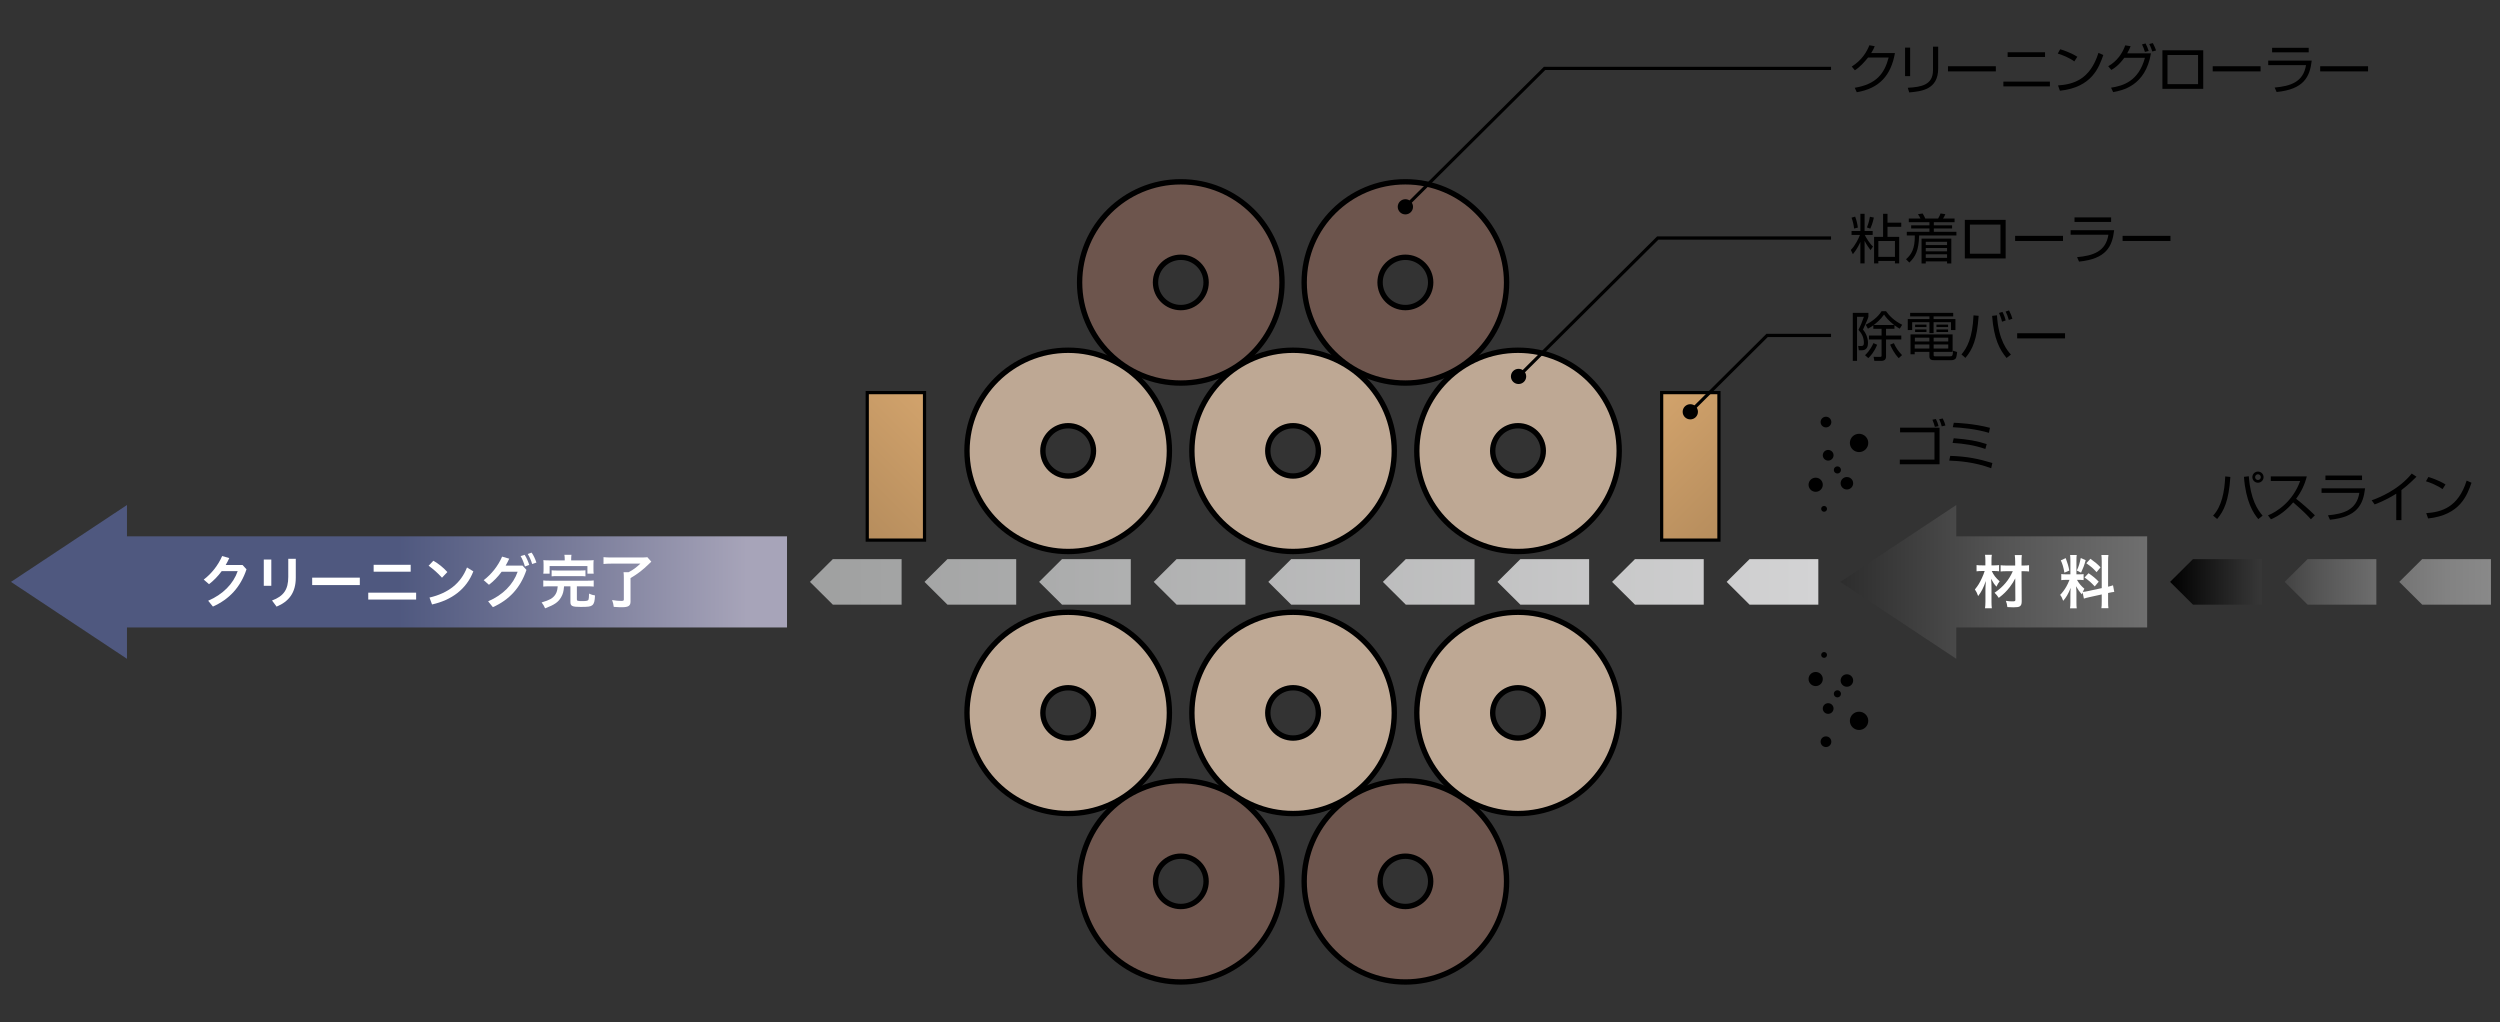 <?xml version="1.0" encoding="UTF-8"?>
<svg id="_レイヤー_1" data-name="レイヤー_1" xmlns="http://www.w3.org/2000/svg" width="450" height="184" version="1.1" xmlns:xlink="http://www.w3.org/1999/xlink" viewBox="0 0 450 184">
  <rect x="0" y="0" width="450" height="184" fill="#333333" stroke="none"/>
  <!-- Generator: Adobe Illustrator 29.0.1, SVG Export Plug-In . SVG Version: 2.1.0 Build 192)  -->
  <defs>
    <style>
      .st0 {
        fill: #bea894;
      }

      .st1 {
        clip-path: url(#clippath-4);
      }

      .st2 {
        fill: url(#_名称未設定グラデーション_91);
      }

      .st3 {
        stroke-width: .967px;
      }

      .st3, .st4, .st5 {
        fill: none;
      }

      .st3, .st5 {
        stroke: #000;
      }

      .st6 {
        fill: #fff;
      }

      .st7 {
        clip-path: url(#clippath-1);
      }

      .st8 {
        clip-path: url(#clippath-5);
      }

      .st9 {
        fill: url(#_名称未設定グラデーション_8);
      }

      .st10 {
        clip-path: url(#clippath-3);
      }

      .st5 {
        stroke-width: .58px;
      }

      .st11 {
        fill: url(#_名称未設定グラデーション_10);
      }

      .st12 {
        fill: url(#_名称未設定グラデーション_101);
      }

      .st13 {
        fill: url(#_名称未設定グラデーション_7);
      }

      .st14 {
        clip-path: url(#clippath-2);
      }

      .st15 {
        fill: url(#_名称未設定グラデーション_9);
      }

      .st16 {
        clip-path: url(#clippath);
      }

      .st17 {
        fill: #6d554d;
      }
    </style>
    <clipPath id="clippath">
      <polygon class="st4" points="331.248 104.74 352.129 118.586 352.129 112.945 386.488 112.945 386.488 96.537 352.129 96.537 352.129 90.9 331.248 104.74"/>
    </clipPath>
    <linearGradient id="_名称未設定グラデーション_10" data-name="名称未設定グラデーション 10" x1="-365.947" y1="510.163" x2="-364.006" y2="510.163" gradientTransform="translate(24429.607 33740.583) scale(65.932 -65.932)" gradientUnits="userSpaceOnUse">
      <stop offset="0" stop-color="#000"/>
      <stop offset=".229" stop-color="#2d2d2d"/>
      <stop offset=".462" stop-color="#555"/>
      <stop offset=".676" stop-color="#717171"/>
      <stop offset=".863" stop-color="#828282"/>
      <stop offset="1" stop-color="#898989"/>
    </linearGradient>
    <clipPath id="clippath-1">
      <rect class="st4" x="156.103" y="70.67" width="10.311" height="26.548"/>
    </clipPath>
    <linearGradient id="_名称未設定グラデーション_9" data-name="名称未設定グラデーション 9" x1="-367.163" y1="496.745" x2="-365.223" y2="496.745" gradientTransform="translate(1406.414 8314.301) rotate(135) scale(13.488)" gradientUnits="userSpaceOnUse">
      <stop offset="0" stop-color="#d2a36c"/>
      <stop offset=".845" stop-color="#ba905f"/>
      <stop offset="1" stop-color="#b68d5d"/>
    </linearGradient>
    <clipPath id="clippath-2">
      <polygon class="st4" points="1.975 104.74 22.855 118.586 22.855 112.945 141.661 112.945 141.661 96.537 22.855 96.537 22.855 90.9 1.975 104.74"/>
    </clipPath>
    <linearGradient id="_名称未設定グラデーション_7" data-name="名称未設定グラデーション 7" x1="-368.224" y1="510.402" x2="-366.284" y2="510.402" gradientTransform="translate(26511.444 36849.941) scale(71.993 -71.993)" gradientUnits="userSpaceOnUse">
      <stop offset="0" stop-color="#4f587f"/>
      <stop offset=".5" stop-color="#4f587f"/>
      <stop offset=".727" stop-color="#797c9a"/>
      <stop offset=".95" stop-color="#a7a4b9"/>
      <stop offset="1" stop-color="#a7a4b9"/>
    </linearGradient>
    <clipPath id="clippath-3">
      <path class="st4" d="M149.913,100.638l-4.125,4.101,4.125,4.1h12.375v-8.201h-12.375ZM170.541,100.638l-4.127,4.101,4.127,4.1h12.375v-8.201h-12.375ZM191.166,100.638l-4.125,4.101,4.125,4.1h12.375v-8.201h-12.375ZM211.793,100.638l-4.125,4.101,4.125,4.1h12.375v-8.201h-12.375ZM232.417,100.638l-4.123,4.101,4.123,4.1h12.377v-8.201h-12.377ZM253.044,100.638l-4.127,4.101,4.127,4.1h12.375v-8.201h-12.375ZM273.669,100.638l-4.125,4.101,4.125,4.1h12.375v-8.201h-12.375ZM294.297,100.638l-4.125,4.101,4.125,4.1h12.375v-8.201h-12.375ZM314.924,100.638l-4.125,4.101,4.125,4.1h12.375v-8.201h-12.375Z"/>
    </clipPath>
    <linearGradient id="_名称未設定グラデーション_8" data-name="名称未設定グラデーション 8" x1="-367.658" y1="511" x2="-365.718" y2="511" gradientTransform="translate(34539.396 47907.706) scale(93.548 -93.548)" gradientUnits="userSpaceOnUse">
      <stop offset="0" stop-color="#9fa0a0"/>
      <stop offset=".082" stop-color="#a3a4a4"/>
      <stop offset="1" stop-color="#d3d3d4"/>
    </linearGradient>
    <clipPath id="clippath-4">
      <polygon class="st4" points="299.099 70.67 299.099 97.218 309.41 97.218 309.41 70.672 309.41 70.67 299.099 70.67"/>
    </clipPath>
    <linearGradient id="_名称未設定グラデーション_91" data-name="名称未設定グラデーション 9" x1="-349.583" y1="514.326" x2="-347.642" y2="514.326" gradientTransform="translate(-1276.261 8314.345) rotate(45) scale(13.488 -13.488)" xlink:href="#_名称未設定グラデーション_9"/>
    <clipPath id="clippath-5">
      <path class="st4" d="M394.74,100.638l-4.125,4.101,4.125,4.1h12.375v-8.201h-12.375ZM415.368,100.638l-4.125,4.101,4.125,4.1h12.375v-8.201h-12.375ZM435.997,100.638l-4.127,4.101,4.127,4.1h12.373v-8.201h-12.373Z"/>
    </clipPath>
    <linearGradient id="_名称未設定グラデーション_101" data-name="名称未設定グラデーション 10" x1="-360.797" y1="506.716" x2="-358.856" y2="506.716" gradientTransform="translate(11129.981 15187.489) scale(29.766 -29.766)" xlink:href="#_名称未設定グラデーション_10"/>
  </defs>
  <g class="st16">
    <rect class="st11" x="331.248" y="90.9" width="55.24" height="27.686"/>
  </g>
  <path class="st6" d="M358.52,102.784c.32.711.726,1.241,1.419,1.856-.256.318-.395.562-.576.965-.458-.52-.533-.637-.971-1.432.064.636.075.923.075,1.718v2.386c0,.488.021.87.063,1.209h-1.227c.043-.317.075-.721.075-1.209v-2.057q0-.403.011-.573,0-.36.053-1.07c-.352,1.092-.811,2.004-1.376,2.715-.159-.467-.341-.838-.586-1.188.565-.699.863-1.177,1.258-2.047.225-.477.299-.679.502-1.272h-.512c-.385,0-.662.021-.949.054v-1.124c.287.042.522.053.991.053h.598v-.88c0-.414-.021-.7-.064-1.019h1.227c-.053.297-.063.552-.063,1.008v.891h.555c.299,0,.555-.021.811-.053v1.124c-.256-.032-.533-.054-.8-.054h-.513ZM361.219,102.816c-.491,0-.832.021-1.109.053v-1.124c.299.032.64.053,1.12.053h1.504v-.646c-.011-.509-.021-.838-.075-1.241h1.27c-.043.372-.064.753-.054,1.241v.646h.31c.459,0,.778-.021,1.045-.063v1.135c-.267-.031-.607-.053-1.045-.053h-.31l.032,5.377c.011.562-.117.848-.427.996-.202.085-.512.128-1.099.128-.352,0-.693-.011-1.056-.043-.054-.456-.106-.699-.267-1.124.512.074.789.096,1.131.096.49,0,.575-.043.575-.255l-.021-3.881c-.203.435-.565,1.018-.971,1.548-.565.742-1.142,1.305-1.995,1.962-.267-.413-.416-.583-.757-.923,1.557-1.061,2.592-2.29,3.285-3.881h-1.088Z"/>
  <path class="st6" d="M374.868,106.634c-.063.138-.074.191-.128.351-.438-.478-.725-.881-1.056-1.464.064.711.074.859.074,1.177v1.719c0,.498.011.773.054,1.081h-1.205c.053-.328.063-.636.063-1.103v-1.336c0-.414.021-.892.054-1.241-.47,1.146-.811,1.718-1.354,2.333-.128-.413-.31-.774-.544-1.071.438-.445.778-.901,1.131-1.526.213-.393.267-.499.555-1.178h-.544c-.459,0-.693.011-.939.054v-1.104c.235.043.448.053.939.053h.703v-2.46c0-.478-.021-.764-.053-1.018h1.194c-.043.265-.054.509-.054,1.007v2.471h.491c.395,0,.565-.01.8-.042v1.082c-.256-.032-.459-.043-.821-.043h-.373c.373.658.768,1.124,1.333,1.591-.139.255-.182.351-.288.573.245-.011.608-.064.96-.148l2.453-.53v-4.751c0-.595-.021-.881-.063-1.209h1.269c-.053.35-.063.625-.063,1.198v4.507c.416-.096.618-.159.885-.255l.225,1.188c-.277.031-.576.084-1.014.18l-.096.021v1.517c0,.583.011.88.063,1.22h-1.269c.053-.351.063-.604.063-1.23v-1.252l-2.219.488c-.458.106-.768.181-.991.266l-.235-1.114ZM371.829,100.462c.341.923.501,1.453.65,2.237l-.886.382c-.16-.954-.352-1.601-.65-2.216l.886-.403ZM375.423,100.833c-.267.955-.405,1.315-.832,2.248l-.768-.392c.341-.7.512-1.241.715-2.249l.885.393ZM375.945,103.177c.821.573,1.28.954,1.824,1.527l-.715.849c-.725-.774-1.088-1.082-1.845-1.602l.735-.774ZM376.276,100.579c.886.636,1.227.922,1.824,1.537l-.715.87c-.768-.817-.821-.859-1.846-1.602l.736-.806Z"/>
  <path class="st17" d="M212.545,32.723c-10.062,0-18.217,8.11-18.217,18.113s8.155,18.115,18.217,18.115,18.217-8.11,18.217-18.115-8.155-18.113-18.217-18.113M212.545,55.364c-2.515,0-4.554-2.028-4.554-4.528s2.039-4.526,4.554-4.526,4.554,2.026,4.554,4.526-2.039,4.528-4.554,4.528"/>
  <path class="st3" d="M212.545,32.723c-10.062,0-18.217,8.11-18.217,18.113s8.155,18.115,18.217,18.115,18.217-8.11,18.217-18.115-8.155-18.113-18.217-18.113ZM212.545,55.364c-2.515,0-4.554-2.028-4.554-4.528s2.039-4.526,4.554-4.526,4.554,2.026,4.554,4.526-2.039,4.528-4.554,4.528Z"/>
  <path class="st17" d="M252.968,32.723c-10.062,0-18.217,8.11-18.217,18.113s8.155,18.115,18.217,18.115,18.217-8.11,18.217-18.115-8.155-18.113-18.217-18.113M252.968,55.364c-2.515,0-4.554-2.028-4.554-4.528s2.039-4.526,4.554-4.526,4.554,2.026,4.554,4.526-2.039,4.528-4.554,4.528"/>
  <path class="st3" d="M252.968,32.723c-10.062,0-18.217,8.11-18.217,18.113s8.155,18.115,18.217,18.115,18.217-8.11,18.217-18.115-8.155-18.113-18.217-18.113ZM252.968,55.364c-2.515,0-4.554-2.028-4.554-4.528s2.039-4.526,4.554-4.526,4.554,2.026,4.554,4.526-2.039,4.528-4.554,4.528Z"/>
  <path class="st0" d="M192.274,63.044c-10.062,0-18.217,8.11-18.217,18.113s8.155,18.115,18.217,18.115,18.217-8.11,18.217-18.115-8.155-18.113-18.217-18.113M192.274,85.685c-2.515,0-4.554-2.028-4.554-4.528s2.039-4.526,4.554-4.526,4.554,2.026,4.554,4.526-2.039,4.528-4.554,4.528"/>
  <path class="st3" d="M192.274,63.044c-10.062,0-18.217,8.11-18.217,18.113s8.155,18.115,18.217,18.115,18.217-8.11,18.217-18.115-8.155-18.113-18.217-18.113ZM192.274,85.685c-2.515,0-4.554-2.028-4.554-4.528s2.039-4.526,4.554-4.526,4.554,2.026,4.554,4.526-2.039,4.528-4.554,4.528Z"/>
  <path class="st0" d="M232.754,63.042c-10.062,0-18.217,8.11-18.217,18.113s8.155,18.115,18.217,18.115,18.217-8.11,18.217-18.115-8.155-18.113-18.217-18.113M232.754,85.683c-2.515,0-4.554-2.028-4.554-4.528s2.039-4.526,4.554-4.526,4.554,2.026,4.554,4.526-2.039,4.528-4.554,4.528"/>
  <path class="st3" d="M232.754,63.042c-10.062,0-18.217,8.11-18.217,18.113s8.155,18.115,18.217,18.115,18.217-8.11,18.217-18.115-8.155-18.113-18.217-18.113ZM232.754,85.683c-2.515,0-4.554-2.028-4.554-4.528s2.039-4.526,4.554-4.526,4.554,2.026,4.554,4.526-2.039,4.528-4.554,4.528Z"/>
  <path class="st0" d="M273.239,63.044c-10.062,0-18.217,8.11-18.217,18.113s8.155,18.115,18.217,18.115,18.217-8.11,18.217-18.115-8.155-18.113-18.217-18.113M273.239,85.685c-2.515,0-4.554-2.028-4.554-4.528s2.039-4.526,4.554-4.526,4.554,2.026,4.554,4.526-2.039,4.528-4.554,4.528"/>
  <path class="st3" d="M273.239,63.044c-10.062,0-18.217,8.11-18.217,18.113s8.155,18.115,18.217,18.115,18.217-8.11,18.217-18.115-8.155-18.113-18.217-18.113ZM273.239,85.685c-2.515,0-4.554-2.028-4.554-4.528s2.039-4.526,4.554-4.526,4.554,2.026,4.554,4.526-2.039,4.528-4.554,4.528Z"/>
  <path class="st17" d="M230.762,158.641c0-10.005-8.155-18.113-18.217-18.113s-18.217,8.108-18.217,18.113,8.157,18.117,18.217,18.117,18.217-8.112,18.217-18.117M217.099,158.641c0,2.502-2.039,4.53-4.554,4.53s-4.552-2.028-4.552-4.53,2.037-4.526,4.552-4.526,4.554,2.028,4.554,4.526"/>
  <path class="st3" d="M230.762,158.641c0-10.005-8.155-18.113-18.217-18.113s-18.217,8.108-18.217,18.113,8.157,18.117,18.217,18.117,18.217-8.112,18.217-18.117ZM217.099,158.641c0,2.502-2.039,4.53-4.554,4.53s-4.552-2.028-4.552-4.53,2.037-4.526,4.552-4.526,4.554,2.028,4.554,4.526Z"/>
  <path class="st17" d="M271.185,158.641c0-10.005-8.155-18.113-18.217-18.113s-18.217,8.108-18.217,18.113,8.157,18.117,18.217,18.117,18.217-8.112,18.217-18.117M257.522,158.641c0,2.502-2.039,4.53-4.554,4.53s-4.552-2.028-4.552-4.53,2.037-4.526,4.552-4.526,4.554,2.028,4.554,4.526"/>
  <path class="st3" d="M271.185,158.641c0-10.005-8.155-18.113-18.217-18.113s-18.217,8.108-18.217,18.113,8.157,18.117,18.217,18.117,18.217-8.112,18.217-18.117ZM257.522,158.641c0,2.502-2.039,4.53-4.554,4.53s-4.552-2.028-4.552-4.53,2.037-4.526,4.552-4.526,4.554,2.028,4.554,4.526Z"/>
  <path class="st0" d="M210.491,128.32c0-10.005-8.155-18.113-18.217-18.113s-18.217,8.108-18.217,18.113,8.157,18.117,18.217,18.117,18.217-8.112,18.217-18.117M196.828,128.32c0,2.502-2.039,4.53-4.554,4.53s-4.552-2.028-4.552-4.53,2.037-4.526,4.552-4.526,4.554,2.028,4.554,4.526"/>
  <path class="st3" d="M210.491,128.32c0-10.005-8.155-18.113-18.217-18.113s-18.217,8.108-18.217,18.113,8.157,18.117,18.217,18.117,18.217-8.112,18.217-18.117ZM196.828,128.32c0,2.502-2.039,4.53-4.554,4.53s-4.552-2.028-4.552-4.53,2.037-4.526,4.552-4.526,4.554,2.028,4.554,4.526Z"/>
  <path class="st0" d="M250.971,128.324c0-10.005-8.155-18.117-18.217-18.117s-18.217,8.112-18.217,18.117,8.157,18.113,18.217,18.113,18.217-8.108,18.217-18.113M237.308,128.324c0,2.498-2.039,4.526-4.554,4.526s-4.552-2.028-4.552-4.526,2.037-4.53,4.552-4.53,4.554,2.028,4.554,4.53"/>
  <path class="st3" d="M250.971,128.324c0-10.005-8.155-18.117-18.217-18.117s-18.217,8.112-18.217,18.117,8.157,18.113,18.217,18.113,18.217-8.108,18.217-18.113ZM237.308,128.324c0,2.498-2.039,4.526-4.554,4.526s-4.552-2.028-4.552-4.526,2.037-4.53,4.552-4.53,4.554,2.028,4.554,4.53Z"/>
  <path class="st0" d="M291.456,128.32c0-10.005-8.155-18.113-18.217-18.113s-18.217,8.108-18.217,18.113,8.157,18.117,18.217,18.117,18.217-8.112,18.217-18.117M277.792,128.32c0,2.502-2.039,4.53-4.554,4.53s-4.552-2.028-4.552-4.53,2.037-4.526,4.552-4.526,4.554,2.028,4.554,4.526"/>
  <path class="st3" d="M291.456,128.32c0-10.005-8.155-18.113-18.217-18.113s-18.217,8.108-18.217,18.113,8.157,18.117,18.217,18.117,18.217-8.112,18.217-18.117ZM277.792,128.32c0,2.502-2.039,4.53-4.554,4.53s-4.552-2.028-4.552-4.53,2.037-4.526,4.552-4.526,4.554,2.028,4.554,4.526Z"/>
  <g class="st7">
    <polygon class="st15" points="161.258 65.545 142.753 83.944 161.258 102.344 179.764 83.944 161.258 65.545"/>
  </g>
  <rect class="st5" x="156.103" y="70.671" width="10.311" height="26.548"/>
  <g class="st14">
    <rect class="st13" x="1.975" y="90.9" width="139.686" height="27.686"/>
  </g>
  <g>
    <path class="st6" d="M43.658,101.696l.714.784c-1.077,3.225-3.114,5.398-6.047,6.703l-.854-1.051c2.656-1.135,4.533-3.054,5.312-5.323h-2.879c-.672.912-1.451,1.718-2.283,2.344l-.949-.827c1.408-1.071,2.603-2.588,3.317-4.242l1.28.371c-.192.425-.405.838-.64,1.241h3.029Z"/>
    <path class="st6" d="M47.481,100.71h1.354v4.74h-1.354v-4.74ZM53.241,100.583v3.403c0,2.684-1.227,4.285-3.456,5.207l-.821-1.103c2.091-.774,2.923-1.973,2.923-4.242v-3.266h1.354Z"/>
    <path class="st6" d="M64.766,103.977v1.336h-8.575v-1.336h8.575Z"/>
    <path class="st6" d="M74.904,106.681v1.24h-8.618v-1.24h8.618ZM67.256,101.664h6.666v1.241h-6.666v-1.241Z"/>
    <path class="st6" d="M78.002,100.933c.885.498,1.771,1.198,2.528,2.036l-.971,1.018c-.747-.837-1.653-1.622-2.411-2.152l.854-.901ZM77.309,107.561c3.392-.795,5.642-2.566,6.751-5.419l1.141.7c-1.237,3.224-3.936,5.186-7.434,5.96l-.458-1.241Z"/>
    <path class="st6" d="M94.05,101.802l.714.785c-1.077,3.224-3.114,5.397-6.047,6.702l-.854-1.05c2.656-1.135,4.533-3.054,5.312-5.323h-2.879c-.672.912-1.451,1.718-2.283,2.344l-.949-.827c1.408-1.071,2.603-2.588,3.317-4.242l1.28.371c-.192.424-.406.838-.64,1.24h3.029ZM94.434,99.872c.309.435.619,1.146.832,1.813l-.779.286c-.203-.721-.48-1.379-.778-1.877l.725-.223ZM95.682,99.469c.331.436.629,1.071.875,1.793l-.768.265c-.181-.668-.522-1.379-.8-1.813l.693-.244Z"/>
    <path class="st6" d="M98.909,105.535c-.501,0-.821.021-1.12.053v-1.113c.288.042.587.053,1.12.053h6.858c.523,0,.811-.011,1.099-.053v1.113c-.309-.031-.608-.053-1.109-.053h-1.92v2.365c0,.254.139.297,1.002.297.779,0,1.024-.064,1.099-.287.042-.127.085-.52.085-.88v-.181c.448.202.64.255,1.077.329-.042,1.039-.16,1.495-.491,1.761-.288.244-.725.308-2.059.308-1.568,0-1.877-.148-1.877-.901v-2.811h-1.142c-.085.976-.203,1.389-.533,1.973-.522.891-1.184,1.347-2.88,1.993-.16-.392-.352-.71-.629-1.061.875-.265,1.184-.392,1.589-.604.683-.382,1.109-.986,1.237-1.739.032-.169.043-.275.075-.562h-1.482ZM101.65,100.625c0-.308-.021-.552-.064-.764h1.28c-.032.201-.053.445-.053.753v.255h2.901c.533,0,.8-.011,1.152-.043-.032.233-.042.425-.042.785v.859c0,.328.011.572.042.795h-1.13v-1.379h-6.805v1.379h-1.142c.043-.233.053-.467.053-.806v-.849c0-.34-.01-.541-.042-.785.341.032.629.043,1.152.043h2.699v-.244ZM99.292,102.65c.288.032.533.043,1.003.043h4.085c.48,0,.714-.011,1.002-.043v1.093c-.288-.032-.533-.043-1.002-.043h-4.085c-.459,0-.715.011-1.003.043v-1.093Z"/>
    <path class="st6" d="M110.06,101.452c-.565,0-.971.021-1.429.063v-1.229c.395.042.811.063,1.418.063h5.333c.565,0,.896-.021,1.141-.054l.715.807c-.203.19-.235.223-.416.392-1.163,1.135-1.963,1.75-3.328,2.566v4.221c0,.764-.384,1.019-1.536,1.019-.405,0-.533,0-1.482-.063-.064-.478-.128-.764-.299-1.23.693.117,1.173.159,1.643.159.363,0,.469-.053.469-.244v-3.892c0-.424-.011-.742-.053-1.039h.928c.832-.445,1.365-.838,2.102-1.538h-5.205Z"/>
  </g>
  <g class="st10">
    <rect class="st9" x="145.788" y="100.639" width="181.511" height="8.201"/>
  </g>
  <g class="st1">
    <polygon class="st2" points="304.254 65.545 322.76 83.944 304.254 102.344 285.749 83.944 304.254 65.545"/>
  </g>
  <rect class="st5" x="299.099" y="70.671" width="10.311" height="26.548"/>
  <g class="st8">
    <rect class="st12" x="390.615" y="100.639" width="57.755" height="8.201"/>
  </g>
  <g>
    <path d="M349.118,76.985v6.577h-7.152v-.83h6.24v-4.918h-6.191v-.829h7.104ZM348.273,76.84c-.077-.318-.232-.839-.437-1.292l.621-.125c.253.521.35.743.485,1.292l-.67.125ZM349.516,76.744c-.106-.463-.271-.868-.466-1.283l.641-.135c.281.56.389.888.485,1.264l-.66.154Z"/>
    <path d="M358.412,84.285c-2.97-1.109-5.784-1.312-7.551-1.379l.185-.849c3.066.097,5.134.54,7.579,1.283l-.213.945ZM357.363,80.813c-2.009-.685-3.784-.955-5.9-1.09l.204-.839c2.669.212,4.163.473,5.939,1.051l-.243.877ZM358.014,77.911c-2.319-.685-4.861-.936-6.512-1.013l.185-.801c.728.029,3.532.135,6.502.907l-.175.907Z"/>
  </g>
  <g>
    <path d="M398.36,92.812c1.533-1.649,2.058-4.224,2.184-7.059l.922.097c-.281,4.32-1.165,6.124-2.378,7.57l-.728-.608ZM404.784,85.724c.311,4.214,1.602,6.056,2.484,7.098l-.776.617c-.893-1.07-2.251-3.153-2.581-7.608l.873-.106ZM407.443,85.888c0,.54-.446,1.003-1.009,1.003s-1.01-.453-1.01-1.003c0-.569.456-1.003,1.01-1.003s1.009.434,1.009,1.003ZM405.92,85.888c0,.28.224.511.515.511.281,0,.515-.231.515-.511,0-.289-.233-.521-.515-.521s-.515.231-.515.521Z"/>
    <path d="M408.236,92.764c1.631-.646,4.464-2.498,5.794-6.182h-5.289v-.829h6.482c-.359,1.456-1.019,2.826-1.922,4.021,1.175.936,2.31,1.919,3.378,2.979l-.719.714c-.543-.607-1.252-1.369-3.183-3.038-1.097,1.292-2.437,2.382-4.008,3.047l-.534-.714Z"/>
    <path d="M425.711,87.903c-.34,2.961-1.446,5.159-6.317,5.651l-.359-.801c2.834-.26,5.163-.974,5.648-4.041h-6.804v-.81h7.832ZM425.168,85.599v.81h-6.59v-.81h6.59Z"/>
    <path d="M432.259,93.622h-.932v-4.764c-.311.202-1.882,1.205-3.892,1.938l-.533-.743c1.397-.492,4.853-1.89,7.21-4.812l.854.569c-.379.386-1.484,1.485-2.708,2.401v5.41Z"/>
    <path d="M439.65,88.048c-.795-.617-2.271-1.215-2.979-1.417l.437-.771c.165.048,1.757.501,3.086,1.35l-.544.839ZM436.72,92.368c2.737-.192,5.765-1.022,7.278-5.863l.874.386c-.776,2.218-2.038,5.825-7.812,6.433l-.34-.955Z"/>
  </g>
  <path d="M329.07,80.987c-.536,0-.97.43-.97.959s.435.963.97.963.97-.432.97-.963-.437-.959-.97-.959M334.633,78.081c-.914,0-1.657.739-1.657,1.646s.743,1.648,1.657,1.648,1.655-.739,1.655-1.648-.743-1.646-1.655-1.646M332.44,85.864c-.623,0-1.129.503-1.129,1.123s.506,1.123,1.129,1.123,1.129-.503,1.129-1.123-.506-1.123-1.129-1.123M328.674,75.01c-.534,0-.966.43-.966.961s.433.961.966.961.966-.428.966-.961-.431-.961-.966-.961M328.104,87.253c0-.7-.572-1.271-1.281-1.271s-1.283.571-1.283,1.271.576,1.273,1.283,1.273,1.281-.571,1.281-1.273M328.339,91.069c-.293,0-.528.235-.528.525,0,.288.235.523.528.523.287,0,.524-.235.524-.523,0-.289-.237-.525-.524-.525M330.731,83.948c-.357,0-.646.288-.646.642s.289.642.646.642.646-.287.646-.642-.289-.642-.646-.642"/>
  <path d="M330.04,127.533c0-.531-.437-.961-.97-.961s-.97.43-.97.961.435.961.97.961.97-.43.97-.961M336.288,129.751c0-.907-.743-1.646-1.655-1.646s-1.657.739-1.657,1.646.743,1.647,1.657,1.647,1.655-.739,1.655-1.647M333.57,122.492c0-.617-.506-1.123-1.129-1.123s-1.129.505-1.129,1.123c0,.621.506,1.123,1.129,1.123s1.129-.502,1.129-1.123M329.64,133.509c0-.532-.431-.961-.966-.961s-.966.428-.966.961.433.961.966.961.966-.43.966-.961M326.823,120.954c-.706,0-1.283.569-1.283,1.273,0,.7.576,1.269,1.283,1.269s1.281-.569,1.281-1.269c0-.704-.572-1.273-1.281-1.273M328.862,117.887c0-.289-.237-.523-.524-.523-.293,0-.528.233-.528.523,0,.287.235.525.528.525.287,0,.524-.237.524-.525M331.377,124.888c0-.355-.289-.64-.646-.64s-.646.286-.646.64.289.644.646.644.646-.289.646-.644"/>
  <g>
    <path d="M336.315,56.319v.666c-.087.328-.175.636-.98,2.343.573.666.903,1.553.903,2.42,0,.511-.146,1.302-1.097,1.302h-.554l-.116-.781.553.019c.369.01.476-.193.476-.569,0-.936-.34-1.659-.971-2.343.476-.974.495-1.032.971-2.353h-1.232v7.937h-.767v-8.641h2.814ZM335.704,63.938c.922-.858,1.378-1.861,1.514-2.18l.67.299c-.554,1.35-1.213,2.035-1.592,2.401l-.592-.521ZM335.83,58.46c.99-.511,2.164-1.321,2.854-2.45h.796c.592.81,1.388,1.678,2.911,2.45l-.437.704c-.253-.145-.505-.28-.951-.617v.637h-1.514v1.215h2.746v.704h-2.746v3.038c0,.318-.068.82-.874.82h-1.232l-.136-.733,1.155.01c.242,0,.281-.067.281-.261v-2.874h-2.271v-.704h2.271v-1.215h-1.485v-.627c-.378.28-.688.453-.97.607l-.398-.704ZM340.944,58.498c-1.077-.849-1.504-1.417-1.814-1.88-.68.984-1.476,1.591-1.863,1.88h3.678ZM340.896,61.768c.368.829.775,1.427,1.475,2.15l-.602.55c-.815-.858-1.281-1.823-1.543-2.43l.67-.27Z"/>
    <path d="M351.578,56.955h-3.533v.473h3.931v1.987h-.796v-1.417h-3.135v1.967h-.747v-1.967h-3.105v1.417h-.796v-1.987h3.901v-.473h-3.474v-.636h7.754v.636ZM351.471,63.339h-3.416v.501c0,.212,0,.299.311.299h2.63c.428,0,.505-.087.554-1.013l.737.241c-.039.405-.116.887-.223,1.09-.165.337-.689.376-.786.376h-3.115c-.389,0-.874-.029-.874-.685v-.81h-2.64v.424h-.757v-3.568h7.579v3.144ZM347.288,61.999h-2.64v.733h2.64v-.733ZM347.288,60.784h-2.61v.675h2.61v-.675ZM346.765,58.431v.444h-2.048v-.444h2.048ZM346.765,59.299v.463h-2.048v-.463h2.048ZM350.685,60.784h-2.63v.675h2.63v-.675ZM350.685,61.999h-2.63v.733h2.63v-.733ZM350.656,58.431v.444h-2.097v-.444h2.097ZM350.656,59.299v.463h-2.097v-.463h2.097Z"/>
    <path d="M353.06,63.802c1.009-1.186,1.989-2.951,2.174-7.04l.922.086c-.282,4.243-1.087,6.027-2.378,7.57l-.718-.617ZM359.454,56.753c.263,4.562,1.941,6.432,2.514,7.068l-.786.617c-1.252-1.504-2.29-3.462-2.601-7.58l.873-.106ZM360.367,57.91c-.155-.724-.457-1.37-.554-1.582l.631-.183c.33.617.476,1.138.582,1.533l-.659.231ZM361.59,57.592c-.224-.752-.301-.955-.583-1.514l.621-.203c.32.656.447.936.603,1.495l-.641.222Z"/>
    <path d="M371.708,59.983v.926h-8.618v-.926h8.618Z"/>
  </g>
  <path d="M305.63,74.123c0,.756-.615,1.368-1.376,1.368s-1.376-.612-1.376-1.368.615-1.368,1.376-1.368,1.376.612,1.376,1.368"/>
  <polyline class="st5" points="304.255 74.123 318.079 60.377 329.587 60.377"/>
  <g>
    <path d="M333.278,42.287v-.713h1.591v-3.086h.757v3.086h1.456v.713h-1.427c.253.521.912,1.61,1.485,2.083l-.438.656c-.232-.309-.688-.906-1.077-1.678v4.069h-.757v-3.876c-.097.231-.533,1.234-1.349,2.218l-.369-.771c.806-.781,1.446-2.17,1.641-2.7h-1.514ZM333.734,41.14c-.059-.598-.214-1.321-.456-1.958l.649-.193c.272.694.418,1.427.485,1.977l-.679.174ZM336.044,40.937c.358-.829.505-1.716.543-1.919l.709.145c-.224,1.051-.476,1.63-.641,1.997l-.611-.222ZM339.751,38.488v1.591h2.475v.742h-2.475v1.813h2.105v4.783h-.767v-.453h-2.988v.453h-.768v-4.783h1.621v-4.146h.796ZM341.09,43.377h-2.988v2.864h2.988v-2.864Z"/>
    <path d="M352.15,42.384h-6.706c-.077,2.71-.641,3.799-1.766,4.879l-.593-.598c1.01-.897,1.602-1.919,1.582-4.282h-1.445v-.656h4.075v-.608h-3.29v-.559h3.29v-.569h-3.717v-.656h2.097c-.146-.328-.214-.434-.446-.781l.844-.125c.204.318.291.501.476.907h2.31c.224-.386.33-.608.437-.917l.864.135c-.106.28-.243.53-.417.781h2.076v.656h-3.736v.569h3.29v.559h-3.29v.608h4.066v.656ZM351.238,47.427h-.767v-.376h-3.833v.376h-.758v-4.484h5.357v4.484ZM350.472,43.521h-3.833v.588h3.833v-.588ZM350.472,44.64h-3.833v.598h3.833v-.598ZM350.472,45.769h-3.833v.646h3.833v-.646Z"/>
    <path d="M361.017,39.577v6.943h-7.347v-6.943h7.347ZM360.085,40.426h-5.502v5.246h5.502v-5.246Z"/>
    <path d="M371.34,42.451v.926h-8.617v-.926h8.617Z"/>
    <path d="M380.546,41.438c-.34,2.961-1.446,5.159-6.317,5.651l-.359-.801c2.834-.26,5.163-.974,5.648-4.041h-6.804v-.81h7.832ZM380.002,39.134v.81h-6.589v-.81h6.589Z"/>
    <path d="M390.685,42.451v.926h-8.618v-.926h8.618Z"/>
  </g>
  <path d="M274.716,67.757c0,.756-.615,1.368-1.376,1.368s-1.376-.612-1.376-1.368.615-1.368,1.376-1.368,1.376.612,1.376,1.368"/>
  <polyline class="st5" points="273.341 67.757 298.394 42.847 329.586 42.847"/>
  <g>
    <path d="M341.09,9.552c-.708,4.002-2.785,6.364-6.87,7.049l-.369-.8c3.911-.646,5.356-2.575,6.104-5.439h-3.707c-.593.733-1.466,1.736-2.378,2.286l-.554-.666c1.854-1.176,2.718-2.681,3.174-3.838l.961.174c-.146.356-.233.578-.631,1.234h4.27Z"/>
    <path d="M343.824,13.698h-.912v-5.13h.912v5.13ZM348.871,12.338c0,3.819-3.038,4.099-5.212,4.301l-.262-.839c2.426-.135,4.542-.492,4.542-3.163v-4.234h.932v3.935Z"/>
    <path d="M359.252,11.924v.926h-8.617v-.926h8.617Z"/>
    <path d="M368.982,14.691v.858h-8.375v-.858h8.375ZM368.108,9.407v.849h-6.734v-.849h6.734Z"/>
    <path d="M373.375,11.056c-.795-.617-2.271-1.215-2.979-1.417l.437-.771c.165.048,1.757.501,3.086,1.35l-.544.839ZM370.444,15.376c2.737-.192,5.765-1.022,7.278-5.863l.874.386c-.776,2.218-2.038,5.825-7.812,6.433l-.34-.955Z"/>
    <path d="M379.477,11.924c1.581-.906,2.542-2.286,3.066-3.761l.971.154c-.137.337-.301.742-.621,1.282h4.279c-.99,5.902-5.201,6.683-6.803,6.982l-.379-.8c2.184-.328,4.959-1.167,6.095-5.372h-3.717c-1.058,1.437-1.873,1.91-2.329,2.18l-.562-.666ZM386.085,9.349c-.194-.617-.281-.858-.524-1.36l.641-.164c.233.434.418.907.563,1.35l-.68.174ZM387.414,9.272c-.058-.174-.242-.752-.553-1.35l.65-.164c.223.434.427.858.582,1.321l-.68.193Z"/>
    <path d="M396.583,9.05v6.943h-7.347v-6.943h7.347ZM395.651,9.898h-5.502v5.246h5.502v-5.246Z"/>
    <path d="M406.905,11.924v.926h-8.618v-.926h8.618Z"/>
    <path d="M416.112,10.911c-.34,2.961-1.446,5.159-6.317,5.651l-.359-.801c2.834-.26,5.163-.974,5.648-4.041h-6.804v-.81h7.832ZM415.568,8.606v.81h-6.589v-.81h6.589Z"/>
    <path d="M426.25,11.924v.926h-8.617v-.926h8.617Z"/>
  </g>
  <path d="M254.344,37.226c0,.756-.615,1.368-1.376,1.368s-1.376-.612-1.376-1.368.615-1.368,1.376-1.368,1.376.612,1.376,1.368"/>
  <polyline class="st5" points="252.968 37.226 278.022 12.316 329.587 12.316"/>
</svg>